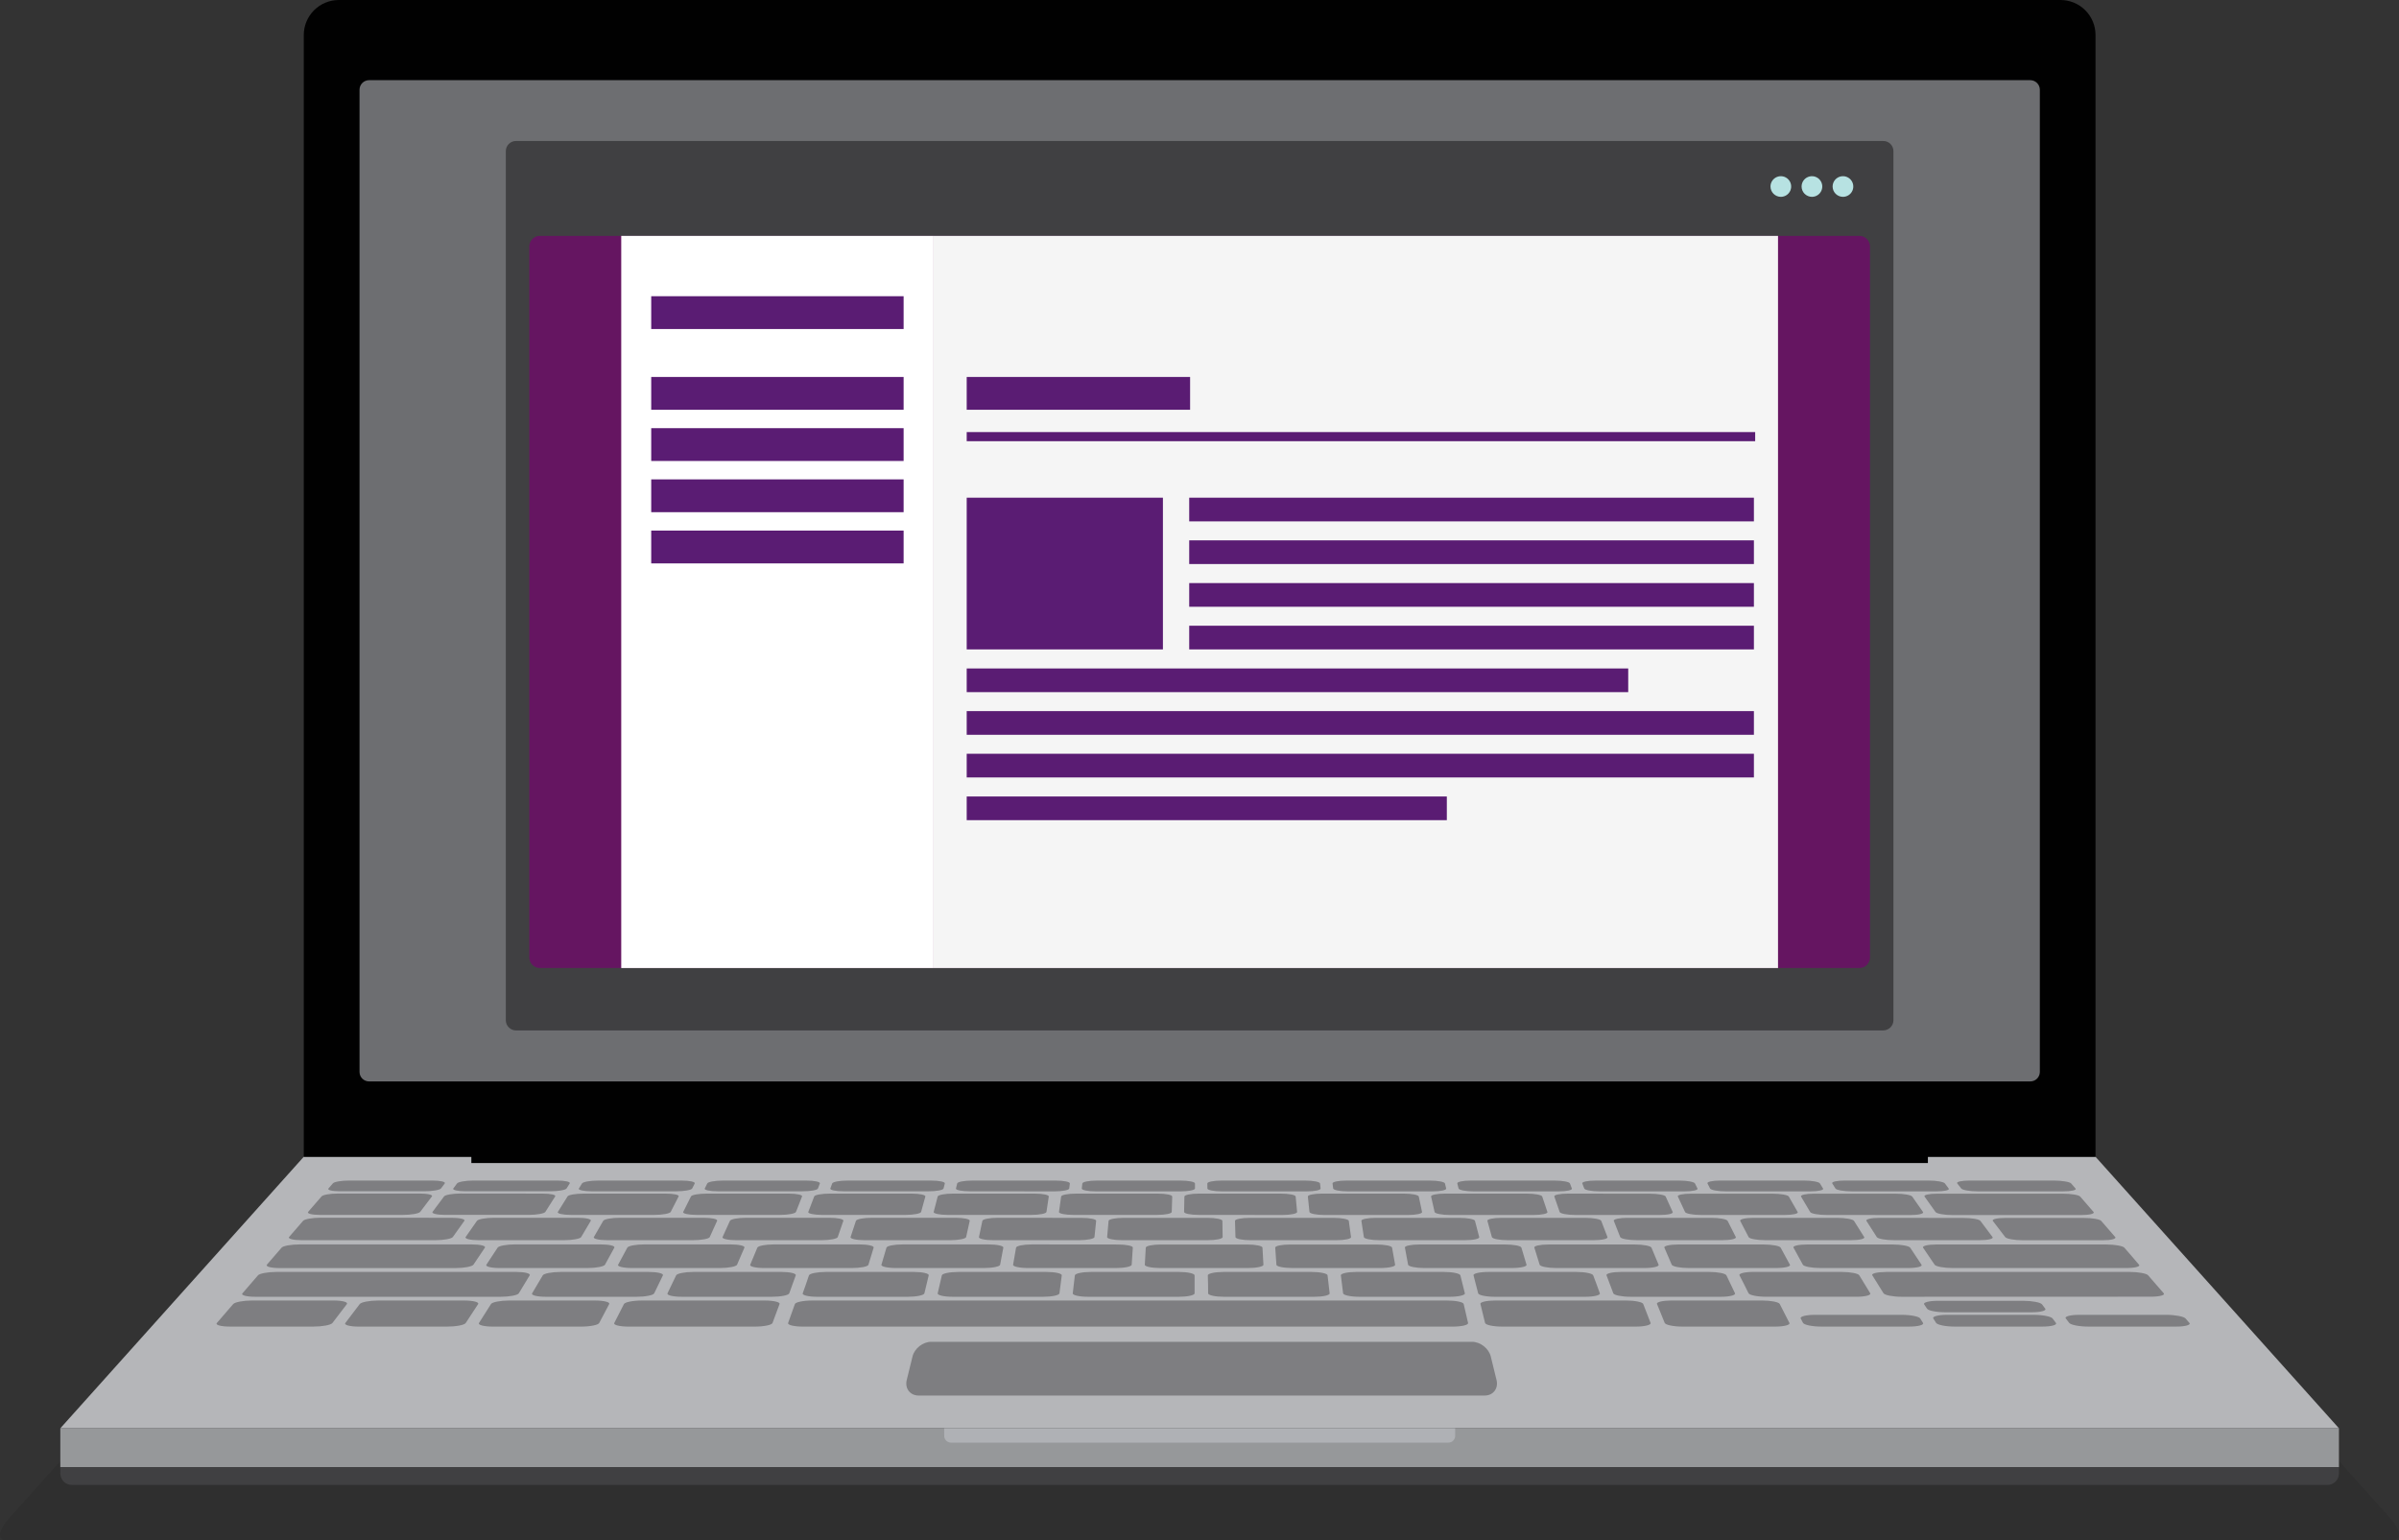 <?xml version="1.0" encoding="UTF-8"?> <svg xmlns="http://www.w3.org/2000/svg" width="2057" height="1321" viewBox="0 0 2057 1321" fill="none"><rect x="0" y="0" width="2057" height="1321" fill="#333333" stroke="none"/> <path fill-rule="evenodd" clip-rule="evenodd" d="M1789.64 1024.92H267.184C260.998 1024.92 251.723 1029.79 246.288 1035.83C214.604 1071.24 180.243 1109.53 142.857 1151.25C101.962 1196.87 57.15 1246.89 7.806 1301.93C-1.609 1312.38 -2.709 1321 5.606 1321H2051.01C2059.33 1321 2058.84 1312.36 2049.43 1301.86C2000.08 1246.76 1955.34 1196.87 1914.52 1151.32C1877.13 1109.66 1842.76 1071.38 1811.08 1035.97C1805.58 1029.86 1795.75 1024.93 1789.64 1024.93V1024.92Z" fill="#2F2F2F"></path> <path fill-rule="evenodd" clip-rule="evenodd" d="M51.72 1224.8L260.444 991.984H1796.79L2005.51 1224.8H51.72Z" fill="#B5B6B9"></path> <path fill-rule="evenodd" clip-rule="evenodd" d="M290.482 0H1766.82C1774.76 0.018 1782.37 3.176 1787.99 8.781C1793.6 14.387 1796.77 21.985 1796.79 29.913V991.967H1653.06V997.323H404.155V991.967H260.468V29.913C260.502 21.977 263.68 14.377 269.308 8.772C274.936 3.167 282.557 0.014 290.506 0H290.482Z" fill="#010101"></path> <path d="M2005.5 1224.81H51.72V1258.15H2005.5V1224.81Z" fill="#96989A"></path> <path fill-rule="evenodd" clip-rule="evenodd" d="M51.72 1258.15H2005.51V1263.57C2005.49 1266.17 2004.44 1268.65 2002.6 1270.49C2000.76 1272.32 1998.27 1273.36 1995.66 1273.37H61.548C58.947 1273.35 56.457 1272.31 54.617 1270.48C52.778 1268.64 51.737 1266.15 51.72 1263.56V1258.15Z" fill="#404042"></path> <path fill-rule="evenodd" clip-rule="evenodd" d="M316.394 68.75H1740.86C1743.03 68.767 1745.1 69.633 1746.63 71.161C1748.16 72.689 1749.03 74.757 1749.04 76.918V919.255C1749.02 921.408 1748.15 923.466 1746.62 924.981C1745.09 926.496 1743.02 927.347 1740.86 927.348H316.394C314.247 927.339 312.19 926.484 310.671 924.968C309.152 923.452 308.293 921.399 308.283 919.255V76.918C308.284 74.764 309.137 72.698 310.656 71.168C312.175 69.639 314.237 68.77 316.394 68.75Z" fill="#6D6E71"></path> <path fill-rule="evenodd" clip-rule="evenodd" d="M809.582 1224.8H1247.72V1231.32C1247.71 1232.85 1247.09 1234.32 1246 1235.4C1244.91 1236.48 1243.43 1237.09 1241.9 1237.09H815.424C813.888 1237.09 812.414 1236.48 811.324 1235.4C810.234 1234.32 809.616 1232.85 809.605 1231.32L809.582 1224.8Z" fill="#AFB1B5"></path> <path fill-rule="evenodd" clip-rule="evenodd" d="M1614.79 883.637H442.438C440.117 883.62 437.897 882.688 436.262 881.044C434.627 879.399 433.709 877.176 433.709 874.859V129.61C433.709 127.299 434.629 125.083 436.266 123.448C437.903 121.814 440.123 120.896 442.438 120.896H1614.79C1617.11 120.896 1619.33 121.814 1620.96 123.448C1622.6 125.083 1623.52 127.299 1623.52 129.61V874.836C1623.52 877.152 1622.6 879.375 1620.96 881.019C1619.33 882.663 1617.11 883.596 1614.79 883.614V883.637Z" fill="#404042"></path> <path fill-rule="evenodd" clip-rule="evenodd" d="M1526.96 168.796C1528.71 168.796 1530.43 168.276 1531.89 167.303C1533.35 166.331 1534.48 164.948 1535.15 163.33C1535.82 161.712 1536 159.932 1535.66 158.214C1535.32 156.497 1534.47 154.919 1533.23 153.681C1531.99 152.443 1530.41 151.6 1528.69 151.258C1526.97 150.916 1525.19 151.092 1523.57 151.762C1521.95 152.432 1520.56 153.567 1519.59 155.023C1518.61 156.479 1518.09 158.191 1518.09 159.942C1518.1 162.287 1519.04 164.532 1520.7 166.19C1522.36 167.849 1524.61 168.785 1526.96 168.796Z" fill="#B7E2E2"></path> <path fill-rule="evenodd" clip-rule="evenodd" d="M1553.63 168.796C1555.38 168.796 1557.1 168.276 1558.55 167.303C1560.01 166.331 1561.15 164.948 1561.82 163.33C1562.49 161.712 1562.67 159.932 1562.33 158.214C1561.98 156.497 1561.14 154.919 1559.9 153.681C1558.66 152.443 1557.08 151.6 1555.36 151.258C1553.64 150.916 1551.85 151.092 1550.23 151.762C1548.61 152.432 1547.23 153.567 1546.25 155.023C1545.28 156.479 1544.76 158.191 1544.76 159.942C1544.77 162.288 1545.7 164.536 1547.36 166.195C1549.03 167.855 1551.28 168.789 1553.63 168.796Z" fill="#B7E2E2"></path> <path fill-rule="evenodd" clip-rule="evenodd" d="M1580.23 168.796C1581.98 168.796 1583.69 168.276 1585.15 167.303C1586.61 166.331 1587.75 164.948 1588.42 163.33C1589.09 161.712 1589.27 159.932 1588.92 158.214C1588.58 156.497 1587.74 154.919 1586.5 153.681C1585.26 152.443 1583.68 151.6 1581.96 151.258C1580.24 150.916 1578.45 151.092 1576.83 151.762C1575.21 152.432 1573.83 153.567 1572.85 155.023C1571.88 156.479 1571.36 158.191 1571.36 159.942C1571.36 162.288 1572.3 164.538 1573.96 166.197C1575.62 167.857 1577.88 168.791 1580.23 168.796Z" fill="#B7E2E2"></path> <path fill-rule="evenodd" clip-rule="evenodd" d="M299.346 1012.36H370.825C377.697 1012.36 382.37 1013.46 381.34 1014.84C380.31 1016.22 379.21 1017.65 378.111 1019.16C377.081 1020.46 370.686 1021.56 363.814 1021.56H291.514C284.642 1021.56 280.458 1020.46 281.622 1019.16C282.861 1017.65 284.095 1016.21 285.404 1014.77C286.504 1013.46 292.48 1012.36 299.369 1012.36H299.346ZM798.445 1150.63H1262.15C1269.23 1150.63 1276.52 1156.25 1278.24 1163.19C1279.82 1169.84 1281.46 1176.56 1283.18 1183.36C1284.97 1190.63 1280.37 1196.72 1272.94 1196.72H787.726C780.307 1196.72 775.699 1190.61 777.485 1183.36C779.138 1176.56 780.788 1169.84 782.437 1163.19C784.154 1156.25 791.369 1150.63 798.445 1150.63ZM1719.47 1044.41H1786.81C1793.76 1044.41 1800.49 1045.51 1801.66 1046.95C1805.65 1051.54 1809.64 1056.15 1813.69 1060.81C1814.93 1062.32 1810.2 1063.55 1803.11 1063.55H1734.31C1727.16 1063.55 1720.43 1062.32 1719.33 1060.81C1715.75 1056.16 1712.25 1051.54 1708.74 1046.95C1707.71 1045.51 1712.52 1044.41 1719.47 1044.41ZM1660.77 1023.62H1769C1775.94 1023.62 1782.48 1024.72 1783.65 1026.09C1787.43 1030.48 1791.28 1034.87 1795.12 1039.33C1796.29 1040.77 1791.63 1041.94 1784.54 1041.94H1674.04C1667.1 1041.94 1660.65 1040.78 1659.6 1039.33C1656.44 1034.87 1653.28 1030.48 1650.19 1026.09C1649.23 1024.72 1653.97 1023.62 1660.77 1023.62ZM1688.88 1012.36H1760.98C1767.78 1012.36 1774.72 1013.46 1775.89 1014.84C1777.06 1016.22 1778.37 1017.78 1779.67 1019.23C1780.83 1020.6 1775.75 1021.63 1768.88 1021.63C1744.34 1021.63 1720.22 1021.69 1696.03 1021.63C1689.09 1021.63 1682.7 1020.53 1681.67 1019.23C1680.57 1017.72 1679.34 1016.27 1678.23 1014.84C1677.12 1013.4 1682.08 1012.36 1688.88 1012.36ZM1660.08 1067.19H1806.2C1813.28 1067.19 1820.22 1068.43 1821.52 1069.94C1825.65 1074.74 1829.91 1079.54 1834.1 1084.55C1835.48 1086.06 1830.61 1087.37 1823.31 1087.37H1673.97C1666.75 1087.37 1659.88 1086.06 1658.84 1084.55C1655.54 1079.61 1652.24 1074.74 1648.95 1069.94C1647.92 1068.43 1653.02 1067.19 1660.08 1067.19H1660.08ZM1611.5 1044.34C1635.27 1044.34 1659.21 1044.34 1683.38 1044.41C1690.47 1044.41 1697.06 1045.51 1698.09 1046.95C1701.53 1051.54 1704.97 1056.15 1708.47 1060.81C1709.57 1062.32 1704.69 1063.49 1697.41 1063.49H1624C1616.79 1063.49 1610.19 1062.33 1609.23 1060.81C1606.27 1056.16 1603.32 1051.54 1600.36 1046.95C1599.47 1045.51 1604.43 1044.34 1611.5 1044.34ZM1555.2 1023.62H1625.51C1632.32 1023.62 1638.64 1024.72 1639.61 1026.09C1642.63 1030.48 1645.72 1034.87 1648.88 1039.33C1649.84 1040.77 1644.97 1041.94 1638.03 1041.94C1614.24 1041.94 1590.26 1041.87 1566.27 1041.87C1559.33 1041.87 1552.94 1040.77 1552.11 1039.33C1549.5 1034.87 1546.88 1030.48 1544.28 1026.09C1543.53 1024.72 1548.4 1023.62 1555.2 1023.62ZM1581.74 1012.36H1653.7C1660.36 1012.36 1666.68 1013.46 1667.66 1014.84C1668.76 1016.27 1669.86 1017.74 1670.89 1019.23C1671.93 1020.53 1667.18 1021.63 1660.38 1021.63H1587.85C1580.91 1021.63 1574.66 1020.53 1573.83 1019.23C1572.94 1017.72 1571.97 1016.27 1571.08 1014.84C1570.19 1013.4 1575.07 1012.36 1581.74 1012.36ZM1617.13 1090.72H1826.2C1833.49 1090.72 1840.63 1092.03 1841.91 1093.63C1846.31 1098.71 1850.78 1103.86 1855.25 1109C1856.69 1110.65 1851.67 1111.95 1844.19 1111.95C1772.92 1111.95 1701.59 1111.95 1630.59 1112.02C1623.1 1112.02 1616.04 1110.65 1614.99 1109C1611.83 1103.86 1608.67 1098.71 1605.37 1093.56C1604.4 1092.05 1609.83 1090.75 1617.12 1090.75L1617.13 1090.72ZM1549.23 1067.19H1623.13C1630.2 1067.19 1636.87 1068.43 1637.9 1069.94C1641.07 1074.74 1644.3 1079.61 1647.59 1084.55C1648.63 1086.06 1643.47 1087.37 1636.19 1087.37H1560.7C1553.42 1087.37 1546.74 1086.06 1545.86 1084.55C1543.18 1079.61 1540.5 1074.74 1537.82 1069.87C1536.99 1068.43 1542.15 1067.19 1549.23 1067.19ZM1503.46 1044.34H1575.27C1582.36 1044.34 1588.81 1045.5 1589.71 1046.95C1592.62 1051.54 1595.48 1056.15 1598.44 1060.81C1599.34 1062.32 1594.25 1063.49 1587.17 1063.49H1513.63C1506.55 1063.49 1500.09 1062.33 1499.33 1060.81C1496.93 1056.16 1494.52 1051.47 1492.12 1046.95C1491.43 1045.51 1496.52 1044.34 1503.46 1044.34ZM1449.78 1023.62H1519.95C1526.76 1023.62 1532.94 1024.72 1533.76 1026.02C1536.3 1030.48 1538.85 1034.87 1541.39 1039.33C1542.22 1040.77 1537.2 1041.87 1530.4 1041.87H1458.65C1451.7 1041.87 1445.52 1040.77 1444.83 1039.33C1442.77 1034.87 1440.71 1030.41 1438.65 1026.02C1437.96 1024.72 1443.04 1023.62 1449.78 1023.62ZM1475 1012.36H1546.82C1553.49 1012.36 1559.67 1013.46 1560.5 1014.84C1561.33 1016.22 1562.29 1017.74 1563.18 1019.23C1564 1020.53 1559.11 1021.63 1552.39 1021.63H1479.82C1473.08 1021.63 1466.96 1020.53 1466.27 1019.16C1465.59 1017.78 1464.76 1016.25 1464.07 1014.84C1463.39 1013.43 1468.33 1012.36 1475 1012.36ZM1782.76 1127.5H1857.47C1865.03 1127.5 1872.45 1128.94 1873.96 1130.59C1875.06 1131.9 1876.16 1133.2 1877.26 1134.43C1878.78 1136.18 1873.69 1137.59 1865.99 1137.59H1790.53C1782.9 1137.59 1775.55 1136.15 1774.23 1134.43C1773.27 1133.2 1772.24 1131.9 1771.28 1130.59C1769.97 1128.94 1775.2 1127.5 1782.76 1127.5H1782.76ZM1661.46 1115.49H1734.98C1742.47 1115.49 1749.69 1116.87 1750.92 1118.52C1751.82 1119.68 1752.78 1120.98 1753.68 1122.22C1754.98 1123.87 1749.76 1125.31 1742.2 1125.31H1667.85C1660.43 1125.31 1653.35 1123.94 1652.32 1122.22C1651.5 1120.98 1650.67 1119.68 1649.84 1118.52C1648.81 1116.87 1654.11 1115.49 1661.48 1115.49H1661.46ZM1669.37 1127.5H1743.85C1751.41 1127.5 1758.69 1128.94 1759.93 1130.59C1760.89 1131.9 1761.85 1133.2 1762.84 1134.43C1764.14 1136.18 1758.85 1137.59 1751.2 1137.59H1675.89C1668.4 1137.59 1661.25 1136.15 1660.08 1134.43C1659.33 1133.2 1658.51 1131.9 1657.68 1130.59C1656.58 1128.94 1661.94 1127.5 1669.37 1127.5ZM1556.24 1127.5H1630.72C1638.29 1127.5 1645.43 1128.94 1646.46 1130.59C1647.28 1131.9 1648.11 1133.2 1648.87 1134.43C1649.97 1136.18 1644.54 1137.59 1636.91 1137.59H1561.67C1553.97 1137.59 1546.96 1136.15 1546 1134.43C1545.38 1133.2 1544.7 1131.9 1544 1130.66C1543.11 1128.92 1548.61 1127.5 1556.22 1127.5H1556.24ZM1433.22 1115.22C1458.99 1115.15 1484.83 1115.22 1510.81 1115.22C1518.3 1115.22 1525.1 1116.52 1526 1118.17C1528.75 1123.59 1531.49 1129.01 1534.31 1134.44C1535.21 1136.18 1529.66 1137.6 1521.94 1137.6H1442.56C1434.93 1137.6 1428.06 1136.15 1427.38 1134.44L1420.78 1118.17C1420.09 1116.52 1425.93 1115.22 1433.22 1115.22ZM1503.46 1090.72H1579.2C1586.48 1090.72 1593.21 1092.03 1594.17 1093.54C1597.4 1098.68 1600.5 1103.84 1603.59 1108.98C1604.55 1110.63 1599.26 1112 1591.77 1112H1514.32C1506.83 1112 1500.09 1110.63 1499.26 1108.98C1496.72 1103.84 1494.18 1098.68 1491.49 1093.6C1490.74 1092.03 1496.1 1090.7 1503.46 1090.7V1090.72ZM1438.92 1067.19H1512.24C1519.53 1067.19 1526.05 1068.43 1526.79 1069.87C1529.47 1074.74 1532.08 1079.61 1534.76 1084.55C1535.58 1086.06 1530.29 1087.37 1522.87 1087.37H1447.92C1440.5 1087.37 1434.11 1086.06 1433.42 1084.55C1431.29 1079.61 1429.16 1074.74 1427.1 1069.87C1426.48 1068.43 1431.63 1067.19 1438.92 1067.19ZM1395.35 1044.34H1467.37C1474.32 1044.34 1480.64 1045.5 1481.34 1046.95C1483.67 1051.47 1485.99 1056.15 1488.35 1060.81C1489.11 1062.32 1483.88 1063.49 1476.81 1063.49H1403.52C1396.31 1063.49 1389.85 1062.33 1389.23 1060.81C1387.45 1056.16 1385.58 1051.47 1383.73 1046.87C1383.18 1045.5 1388.62 1044.33 1395.37 1044.33L1395.35 1044.34ZM1344.42 1023.56C1367.72 1023.56 1391.11 1023.58 1414.59 1023.63C1421.53 1023.63 1427.58 1024.73 1428.2 1026.03C1430.19 1030.43 1432.18 1034.88 1434.25 1039.34C1434.86 1040.78 1430.05 1041.88 1422.98 1041.88H1351.02C1343.94 1041.88 1337.82 1040.72 1337.34 1039.34C1335.83 1034.88 1334.31 1030.43 1332.74 1026.03C1332.25 1024.66 1337.48 1023.56 1344.42 1023.56ZM1368.13 1012.38H1439.96C1446.63 1012.38 1452.68 1013.47 1453.34 1014.85C1454.01 1016.23 1454.72 1017.76 1455.47 1019.17C1456.23 1020.58 1451.08 1021.64 1444.34 1021.64H1371.78C1364.9 1021.64 1358.92 1020.54 1358.39 1019.17C1357.86 1017.79 1357.29 1016.26 1356.74 1014.85C1356.19 1013.44 1361.34 1012.38 1368.15 1012.38H1368.13ZM1282.27 1115.22H1394.11C1401.6 1115.22 1408.27 1116.52 1408.96 1118.17C1411.02 1123.59 1413.15 1129.01 1415.28 1134.44C1415.96 1136.18 1410.19 1137.6 1402.56 1137.6H1288.13C1280.44 1137.6 1273.77 1136.22 1273.35 1134.44C1272.05 1129.02 1270.68 1123.6 1269.37 1118.17C1268.96 1116.52 1274.8 1115.22 1282.29 1115.22H1282.27ZM1389.92 1090.72H1465.65C1472.94 1090.72 1479.54 1092.03 1480.29 1093.63C1482.77 1098.71 1485.17 1103.86 1487.65 1109C1488.47 1110.65 1482.99 1112.02 1475.69 1112.02C1449.78 1112.02 1423.87 1111.95 1398.02 1112.02C1390.54 1112.02 1383.94 1110.65 1383.32 1109.07C1381.39 1103.84 1379.47 1098.71 1377.5 1093.63C1376.88 1092.05 1382.45 1090.72 1389.94 1090.72H1389.92ZM1327.72 1067.19H1401.88C1409.02 1067.19 1415.35 1068.43 1416.03 1069.87C1418.02 1074.74 1420.11 1079.61 1422.15 1084.55C1422.77 1086.06 1417.34 1087.37 1410.05 1087.37H1334.31C1327.03 1087.37 1320.64 1086.06 1320.16 1084.55C1318.65 1079.61 1317.14 1074.74 1315.62 1069.87C1315.14 1068.36 1320.64 1067.19 1327.72 1067.19ZM1287.31 1044.34H1359.33C1366.28 1044.34 1372.39 1045.5 1372.95 1046.88C1374.73 1051.47 1376.44 1056.17 1378.3 1060.82C1378.85 1062.33 1373.49 1063.5 1366.41 1063.5H1292.87C1285.73 1063.5 1279.61 1062.34 1279.2 1060.82C1277.89 1056.17 1276.65 1051.49 1275.35 1046.88C1275.01 1045.51 1280.37 1044.34 1287.31 1044.34ZM1238.85 1023.56H1309.16C1315.97 1023.56 1321.88 1024.66 1322.36 1026.03C1323.8 1030.43 1325.31 1034.88 1326.82 1039.34C1327.24 1040.72 1321.95 1041.88 1315.01 1041.88H1243.28C1236.34 1041.88 1230.43 1040.72 1230.09 1039.34C1229.12 1034.88 1228.1 1030.43 1227.07 1026.03C1226.79 1024.66 1232.08 1023.56 1238.88 1023.56H1238.85ZM1261.12 1012.38H1333.08C1339.75 1012.38 1345.66 1013.47 1346.14 1014.85C1346.61 1016.23 1347.24 1017.76 1347.79 1019.17C1348.34 1020.58 1343.13 1021.64 1336.31 1021.64H1263.57C1256.83 1021.64 1251 1020.54 1250.65 1019.17C1250.31 1017.79 1249.9 1016.26 1249.55 1014.85C1249.2 1013.44 1254.43 1012.38 1261.1 1012.38H1261.12ZM1276.04 1090.73H1351.78C1359.06 1090.73 1365.52 1092.04 1366.07 1093.64C1368.06 1098.72 1369.92 1103.87 1371.78 1109.08C1372.32 1110.66 1366.69 1112.03 1359.2 1112.03H1281.74C1274.31 1112.03 1267.77 1110.66 1267.45 1109.08C1266.14 1103.85 1264.84 1098.72 1263.46 1093.64C1262.97 1092.07 1268.75 1090.73 1276.04 1090.73ZM1216.86 1067.19H1290.76C1297.84 1067.19 1304.09 1068.35 1304.51 1069.87C1305.95 1074.74 1307.42 1079.61 1308.9 1084.55C1309.39 1086.06 1303.75 1087.37 1296.46 1087.37H1220.98C1213.91 1087.37 1207.65 1086.06 1207.37 1084.55C1206.41 1079.61 1205.52 1074.74 1204.63 1069.87C1204.28 1068.36 1209.92 1067.19 1216.85 1067.19H1216.86ZM1179.54 1044.34H1251.36C1258.31 1044.34 1264.35 1045.5 1264.7 1046.88C1265.93 1051.47 1267.1 1056.17 1268.34 1060.82C1268.75 1062.33 1263.25 1063.5 1256.17 1063.5H1182.77C1175.68 1063.5 1169.64 1062.34 1169.43 1060.82C1168.75 1056.17 1167.99 1051.49 1167.31 1046.88C1167.1 1045.51 1172.59 1044.34 1179.52 1044.34H1179.54ZM1133.43 1023.56H1203.8C1210.4 1023.56 1216.18 1024.66 1216.52 1026.03C1217.41 1030.43 1218.37 1034.88 1219.33 1039.34C1219.61 1040.72 1214.18 1041.88 1207.44 1041.88H1135.63C1128.69 1041.88 1122.92 1040.72 1122.78 1039.27C1122.3 1034.81 1121.82 1030.43 1121.41 1026.03C1121.27 1024.66 1126.7 1023.56 1133.43 1023.56H1133.43ZM1154.38 1012.38H1226.06C1232.87 1012.38 1238.64 1013.47 1238.98 1014.85C1239.31 1016.23 1239.66 1017.76 1240.01 1019.17C1240.36 1020.58 1235.06 1021.64 1228.19 1021.64H1155.76C1149.03 1021.64 1143.33 1020.54 1143.12 1019.17C1142.91 1017.79 1142.77 1016.26 1142.57 1014.85C1142.37 1013.44 1147.72 1012.38 1154.39 1012.38H1154.38ZM1162.63 1090.73H1238.23C1245.51 1090.73 1251.76 1092.04 1252.19 1093.64C1253.49 1098.72 1254.8 1103.87 1256.04 1109.08C1256.38 1110.66 1250.54 1112.03 1243.11 1112.03H1165.66C1158.17 1112.03 1151.84 1110.66 1151.64 1109.08C1151.02 1103.85 1150.33 1098.72 1149.71 1093.64C1149.51 1092.07 1155.35 1090.73 1162.64 1090.73H1162.63ZM1106.33 1067.2H1180.01C1187.3 1067.2 1193.34 1068.36 1193.62 1069.88C1194.51 1074.75 1195.33 1079.62 1196.23 1084.56C1196.5 1086.08 1190.73 1087.38 1183.31 1087.38H1108C1100.57 1087.38 1094.53 1086.08 1094.46 1084.56C1094.12 1079.55 1093.77 1074.75 1093.43 1069.88C1093.36 1068.37 1099.06 1067.2 1106.35 1067.2H1106.33ZM1071.49 1044.35H1143.45C1150.39 1044.35 1156.3 1045.51 1156.51 1046.89C1157.13 1051.49 1157.74 1056.19 1158.43 1060.83C1158.63 1062.34 1153 1063.51 1145.92 1063.51H1072.4C1065.25 1063.51 1059.41 1062.35 1059.34 1060.83C1059.2 1056.19 1059.06 1051.5 1058.93 1046.89C1058.86 1045.52 1064.56 1044.35 1071.5 1044.35H1071.49ZM1028.06 1023.56H1098.24C1105.18 1023.56 1110.82 1024.66 1110.95 1026.03C1111.37 1030.43 1111.78 1034.81 1112.19 1039.27C1112.33 1040.72 1106.76 1041.88 1099.68 1041.88C1075.69 1041.88 1051.85 1041.81 1028 1041.81C1020.92 1041.81 1015.28 1040.72 1015.28 1039.27C1015.35 1034.81 1015.49 1030.43 1015.56 1026.03C1015.56 1024.66 1021.13 1023.56 1028.06 1023.56ZM1047.38 1012.38H1119.34C1126.01 1012.38 1131.64 1013.47 1131.85 1014.85C1132.06 1016.23 1132.19 1017.76 1132.33 1019.17C1132.47 1020.58 1127.1 1021.64 1120.31 1021.64H1047.57C1040.84 1021.64 1035.27 1020.54 1035.27 1019.17C1035.27 1017.79 1035.2 1016.26 1035.2 1014.85C1035.2 1013.44 1040.7 1012.38 1047.37 1012.38H1047.38ZM1048.96 1090.73H1124.7C1131.98 1090.73 1138.17 1092.04 1138.3 1093.64C1138.93 1098.72 1139.47 1103.87 1140.09 1109.08C1140.3 1110.73 1134.27 1112.03 1126.96 1112.03H1049.51C1042.02 1112.03 1035.9 1110.73 1035.9 1109.08C1035.9 1103.85 1035.83 1098.72 1035.63 1093.64C1035.63 1092.07 1041.67 1090.73 1048.96 1090.73ZM995.56 1067.2H1069.37C1076.45 1067.2 1082.43 1068.36 1082.5 1069.88C1082.77 1074.75 1083.05 1079.62 1083.32 1084.56C1083.39 1086.08 1077.5 1087.38 1070.19 1087.38H994.734C987.448 1087.38 981.536 1086.08 981.606 1084.56C981.88 1079.55 982.159 1074.75 982.433 1069.88C982.497 1068.37 988.409 1067.2 995.56 1067.2ZM963.393 1044.34H1035.42C1042.36 1044.34 1048.06 1045.5 1048.13 1046.88C1048.2 1051.47 1048.27 1056.17 1048.34 1060.82C1048.41 1062.33 1042.57 1063.5 1035.49 1063.5H961.95C954.874 1063.5 949.149 1062.26 949.306 1060.82C949.719 1056.17 950.126 1051.49 950.545 1046.88C950.679 1045.51 956.451 1044.34 963.393 1044.34ZM922.504 1023.56H992.808C999.616 1023.56 1005.11 1024.66 1005.11 1026.03C1004.98 1030.43 1004.84 1034.81 1004.7 1039.27C1004.7 1040.72 998.993 1041.81 992.051 1041.81H920.234C913.362 1041.81 907.794 1040.72 908.015 1039.27C908.632 1034.81 909.248 1030.43 909.865 1026.03C910.005 1024.66 915.777 1023.56 922.515 1023.56H922.504ZM940.507 1012.38H1012.46C1019.13 1012.38 1024.63 1013.47 1024.63 1014.85V1019.17C1024.63 1020.54 1019.06 1021.64 1012.33 1021.64H939.594C932.786 1021.64 927.374 1020.54 927.566 1019.17C927.758 1017.79 927.84 1016.26 928.043 1014.85C928.247 1013.44 933.822 1012.38 940.484 1012.38H940.507ZM935.218 1090.73H1011.02C1018.31 1090.73 1024.22 1092.04 1024.29 1093.64C1024.36 1098.72 1024.36 1103.86 1024.29 1109.08C1024.29 1110.73 1018.17 1112.03 1010.68 1112.03H933.222C925.594 1112.03 919.618 1110.73 919.839 1109.08C920.456 1103.85 921.003 1098.72 921.625 1093.64C921.835 1092.07 927.95 1090.73 935.235 1090.73H935.218ZM884.698 1067.13C909.167 1067.2 933.845 1067.2 958.517 1067.2C965.663 1067.2 971.435 1068.36 971.319 1069.88C971.045 1074.75 970.702 1079.55 970.359 1084.56C970.289 1086.08 964.243 1087.38 956.975 1087.38H881.469C874.184 1087.38 868.411 1086.08 868.667 1084.56C869.558 1079.55 870.384 1074.75 871.21 1069.88C871.484 1068.37 877.53 1067.13 884.675 1067.13H884.698ZM855.493 1044.28C879.409 1044.28 903.331 1044.35 927.31 1044.35C934.456 1044.35 940.024 1045.51 939.891 1046.89C939.408 1051.49 938.93 1056.19 938.448 1060.83C938.308 1062.27 932.332 1063.51 925.111 1063.51H851.711C844.496 1063.51 839.067 1062.27 839.41 1060.83C840.37 1056.19 841.336 1051.5 842.319 1046.89C842.663 1045.45 848.435 1044.28 855.516 1044.28H855.493ZM817.007 1023.56H887.311C894.049 1023.56 899.478 1024.66 899.269 1026.03C898.582 1030.43 897.965 1034.81 897.279 1039.27C897.069 1040.72 891.233 1041.81 884.291 1041.81H812.468C805.596 1041.81 800.167 1040.65 800.58 1039.27C801.68 1034.81 802.844 1030.43 804.014 1026.03C804.357 1024.66 810.199 1023.56 817.007 1023.56ZM833.637 1012.38H905.46C912.123 1012.38 917.482 1013.47 917.348 1014.85C917.215 1016.23 916.935 1017.76 916.795 1019.17C916.656 1020.58 910.75 1021.64 904.151 1021.64C879.956 1021.57 855.765 1021.55 831.578 1021.57C824.636 1021.57 819.358 1020.54 819.684 1019.17C820.01 1017.79 820.37 1016.26 820.72 1014.85C821.069 1013.44 826.829 1012.38 833.637 1012.38ZM696.387 1115.23H1240.64C1248.14 1115.23 1254.61 1116.53 1255.01 1118.18C1256.24 1123.6 1257.48 1129.03 1258.78 1134.45C1259.2 1136.23 1253.22 1137.61 1245.52 1137.61H688.555C680.926 1137.61 675.171 1136.23 675.753 1134.52C677.674 1129.03 679.669 1123.61 681.572 1118.25C682.189 1116.6 688.857 1115.23 696.346 1115.23H696.387ZM821.68 1090.73H897.279C904.768 1090.73 910.61 1092.04 910.406 1093.64C909.72 1098.72 909.027 1103.87 908.416 1109.08C908.207 1110.73 901.882 1112.03 894.253 1112.03H817.071C809.443 1112.03 803.688 1110.73 804.014 1109.08C805.253 1103.85 806.493 1098.72 807.586 1093.64C807.866 1092.07 814.255 1090.73 821.68 1090.73ZM773.965 1067.13H847.655C854.941 1067.13 860.579 1068.37 860.3 1069.88C859.409 1074.75 858.513 1079.55 857.553 1084.56C857.28 1086.08 851.094 1087.38 843.588 1087.38H768.344C760.855 1087.38 755.286 1086.08 755.769 1084.56C757.212 1079.55 758.678 1074.75 760.098 1069.88C760.511 1068.37 766.697 1067.13 773.982 1067.13H773.965ZM747.436 1044.28H819.393C826.335 1044.28 831.834 1045.44 831.485 1046.89C830.455 1051.49 829.425 1056.19 828.395 1060.83C828.051 1062.27 821.936 1063.51 814.854 1063.51H741.338C734.257 1063.51 728.828 1062.27 729.311 1060.83C730.893 1056.1 732.4 1051.5 733.913 1046.89C734.396 1045.45 740.512 1044.28 747.454 1044.28H747.436ZM711.435 1023.56H781.745C788.553 1023.56 793.772 1024.66 793.435 1026.03C792.271 1030.43 791.026 1034.81 789.792 1039.27C789.443 1040.65 783.467 1041.81 776.525 1041.81H704.702C697.83 1041.81 692.541 1040.65 693.065 1039.27C694.781 1034.81 696.434 1030.43 698.15 1025.96C698.633 1024.66 704.609 1023.56 711.411 1023.56H711.435ZM726.628 1012.38H798.584C805.253 1012.38 810.472 1013.47 810.129 1014.85C809.786 1016.23 809.443 1017.76 809.03 1019.17C808.616 1020.58 802.914 1021.57 796.111 1021.57H723.375C716.637 1021.57 711.487 1020.54 711.964 1019.17C712.442 1017.79 712.994 1016.26 713.547 1014.85C714.1 1013.44 719.948 1012.38 726.605 1012.38H726.628ZM550.408 1115.23H655.771C663.26 1115.23 669.102 1116.6 668.416 1118.25C666.42 1123.6 664.342 1129.03 662.37 1134.52C661.683 1136.26 654.875 1137.61 647.037 1137.61H539.195C531.357 1137.61 525.812 1136.23 526.69 1134.52C529.507 1129.03 532.253 1123.61 535.006 1118.25C535.896 1116.6 542.698 1115.23 550.397 1115.23H550.408ZM708.002 1090.73H783.74C791.026 1090.73 796.658 1092.04 796.321 1093.64C795.157 1098.72 793.92 1103.86 792.608 1109.08C792.195 1110.73 785.731 1112.03 778.311 1112.03H700.786C693.361 1112.03 687.729 1110.73 688.276 1109.08C690.132 1103.85 691.988 1098.72 693.64 1093.64C694.187 1092.07 700.716 1090.73 708.002 1090.73ZM663.33 1067.13H737.003C744.154 1067.13 749.583 1068.37 749.101 1069.88C747.657 1074.75 746.144 1079.55 744.631 1084.56C744.154 1086.14 737.76 1087.38 730.474 1087.38H655.154C647.933 1087.38 642.644 1086.08 643.26 1084.56C645.32 1079.62 647.386 1074.75 649.382 1069.88C649.999 1068.37 656.365 1067.13 663.347 1067.13H663.33ZM639.688 1044.28H711.371C718.313 1044.28 723.59 1045.44 723.125 1046.89C721.542 1051.49 719.959 1056.09 718.313 1060.83C717.83 1062.27 711.574 1063.51 704.499 1063.51H631.233C624.151 1063.51 618.862 1062.27 619.548 1060.83C621.684 1056.1 623.814 1051.43 625.874 1046.89C626.49 1045.45 632.746 1044.28 639.688 1044.28ZM606.014 1023.56H676.521C683.12 1023.56 688.27 1024.66 687.723 1025.96C686.006 1030.43 684.284 1034.81 682.486 1039.27C681.939 1040.65 675.823 1041.81 669.102 1041.81H597.146C590.204 1041.81 585.118 1040.65 585.805 1039.27C588.004 1034.81 590.274 1030.36 592.473 1025.96C593.16 1024.59 599.275 1023.56 606.014 1023.56ZM619.758 1012.38H691.575C698.383 1012.38 703.469 1013.47 702.986 1014.85C702.503 1016.23 701.886 1017.76 701.339 1019.17C700.792 1020.58 694.874 1021.57 687.955 1021.57H615.423C608.621 1021.57 603.605 1020.47 604.291 1019.17C604.978 1017.73 605.665 1016.26 606.427 1014.85C607.044 1013.47 613.09 1012.38 619.758 1012.38ZM436.532 1115.23H510.27C517.764 1115.23 523.193 1116.6 522.367 1118.25C519.458 1123.6 516.664 1129.03 513.778 1134.52C512.882 1136.26 505.806 1137.61 498.178 1137.61H422.712C415.084 1137.61 409.655 1136.23 410.691 1134.52C414.124 1129.03 417.559 1123.61 420.996 1118.25C422.026 1116.6 429.038 1115.23 436.532 1115.23ZM594.475 1090.72H670.214C677.365 1090.72 682.864 1092.03 682.311 1093.63C680.519 1098.71 678.663 1103.85 676.742 1109.07C676.126 1110.71 669.457 1112.02 662.032 1112.02H584.501C577.076 1112.02 571.578 1110.71 572.334 1109.07C574.877 1103.84 577.28 1098.71 579.759 1093.63C580.509 1092.05 587.178 1090.72 594.463 1090.72H594.475ZM552.346 1067.12H626.479C633.56 1067.12 638.919 1068.36 638.303 1069.87C636.167 1074.74 634.107 1079.61 631.978 1084.55C631.291 1086.06 624.762 1087.37 617.547 1087.37H541.75C534.465 1087.37 529.175 1086.06 529.996 1084.55C532.678 1079.61 535.291 1074.74 537.903 1069.87C538.724 1068.36 545.189 1067.12 552.334 1067.12H552.346ZM531.52 1044.27H603.343C610.425 1044.27 615.563 1045.43 614.888 1046.88C612.758 1051.41 610.628 1056.08 608.568 1060.82C607.946 1062.33 601.347 1063.5 594.062 1063.5H520.744C513.458 1063.5 508.373 1062.26 509.199 1060.82C511.876 1056.09 514.558 1051.42 517.241 1046.88C518.067 1045.44 524.386 1044.27 531.532 1044.27H531.52ZM500.517 1023.56H570.821C577.554 1023.56 582.575 1024.59 581.877 1025.96C579.608 1030.36 577.344 1034.81 575.075 1039.27C574.318 1040.65 568.063 1041.81 561.109 1041.81H489.38C482.438 1041.81 477.492 1040.65 478.324 1039.27C481.14 1034.81 483.887 1030.36 486.639 1025.96C487.459 1024.59 493.715 1023.56 500.523 1023.56H500.517ZM512.737 1012.38H584.693C591.362 1012.38 596.331 1013.47 595.691 1014.85C594.934 1016.29 594.178 1017.76 593.491 1019.17C592.805 1020.47 586.689 1021.57 579.951 1021.57H507.215C500.482 1021.57 495.53 1020.47 496.356 1019.17C497.317 1017.66 498.143 1016.22 499.033 1014.85C499.923 1013.48 506.045 1012.38 512.714 1012.38H512.737ZM324.146 1115.23H397.889C405.593 1115.23 411.022 1116.6 409.987 1118.25C406.495 1123.6 402.911 1129.09 399.338 1134.52C398.174 1136.3 390.883 1137.61 383.045 1137.61H307.731C300.102 1137.61 294.813 1136.23 296.093 1134.52C300.166 1129.1 304.408 1123.68 308.4 1118.33C309.634 1116.59 316.849 1115.24 324.111 1115.24L324.146 1115.23ZM480.57 1090.73H556.309C563.798 1090.73 569.11 1092.04 568.406 1093.64C565.997 1098.72 563.454 1103.87 560.911 1109.08C560.161 1110.73 553.347 1112.03 545.654 1112.03H468.205C460.576 1112.03 455.287 1110.73 456.247 1109.08C459.412 1103.85 462.432 1098.72 465.388 1093.64C466.284 1092.07 473.087 1090.73 480.576 1090.73H480.57ZM441.467 1067.13H515.28C522.425 1067.13 527.651 1068.37 526.755 1069.88C524.078 1074.75 521.465 1079.62 518.719 1084.56C517.822 1086.08 511.154 1087.38 503.869 1087.38H428.415C421.136 1087.38 415.98 1086.08 417.08 1084.47C420.309 1079.53 423.539 1074.66 426.698 1069.86C427.734 1068.34 434.397 1067.11 441.478 1067.11L441.467 1067.13ZM423.399 1044.27H495.425C502.361 1044.27 507.383 1045.43 506.557 1046.88C503.811 1051.41 501.128 1056.08 498.312 1060.82C497.485 1062.26 490.957 1063.5 483.805 1063.5H410.278C403.196 1063.5 398.25 1062.26 399.28 1060.75C402.509 1056.1 405.809 1051.42 408.968 1046.89C409.998 1045.45 416.463 1044.28 423.405 1044.28L423.399 1044.27ZM394.945 1023.48C418.313 1023.48 441.746 1023.55 465.255 1023.55C472.051 1023.55 476.939 1024.58 476.043 1025.95C473.29 1030.35 470.404 1034.74 467.588 1039.26C466.692 1040.63 460.303 1041.8 453.361 1041.8C429.445 1041.73 405.39 1041.8 381.608 1041.8C374.672 1041.8 369.859 1040.64 370.889 1039.19C374.189 1034.74 377.488 1030.35 380.781 1025.95C381.811 1024.58 388.2 1023.48 394.939 1023.48H394.945ZM405.872 1012.36H477.829C484.562 1012.36 489.374 1013.46 488.484 1014.84C487.593 1016.22 486.691 1017.65 485.801 1019.16C484.905 1020.46 478.719 1021.56 471.917 1021.56H399.181C392.448 1021.56 387.706 1020.46 388.666 1019.16C389.766 1017.65 390.866 1016.21 391.895 1014.84C392.925 1013.47 399.181 1012.36 405.861 1012.36H405.872ZM216.176 1115.22H286.073C293.562 1115.22 298.648 1116.59 297.414 1118.31C293.288 1123.66 289.233 1129.08 285.043 1134.5C283.734 1136.25 276.379 1137.59 268.75 1137.59H197.218C189.52 1137.59 184.417 1136.22 185.947 1134.5C190.602 1129.08 195.298 1123.66 199.912 1118.31C201.356 1116.57 208.711 1115.22 216.205 1115.22H216.176ZM236.932 1090.72H442.77C449.922 1090.72 455.077 1092.03 454.181 1093.63C451.155 1098.71 447.996 1103.86 444.836 1109.07C443.8 1110.71 436.724 1112.02 429.369 1112.02H218.871C211.446 1112.02 206.43 1110.71 207.873 1109.07C212.342 1103.92 216.805 1098.71 221.204 1093.63C222.513 1092.05 229.659 1090.72 236.944 1090.72H236.932ZM256.804 1067.13H404.639C411.784 1067.13 416.806 1068.37 415.776 1069.88C412.541 1074.68 409.242 1079.55 405.948 1084.5C404.842 1086.08 398.04 1087.4 390.755 1087.4H239.626C232.405 1087.4 227.529 1086.1 228.832 1084.5C233.098 1079.55 237.287 1074.75 241.483 1069.88C242.786 1068.37 249.658 1067.13 256.804 1067.13ZM274.953 1044.22C312.13 1044.28 349.726 1044.28 387.316 1044.28C394.124 1044.28 399.14 1045.44 398.18 1046.89C394.881 1051.42 391.581 1056.09 388.288 1060.75C387.258 1062.26 380.52 1063.5 373.444 1063.5H258.66C251.375 1063.5 246.638 1062.26 247.872 1060.75C251.945 1056.1 255.983 1051.42 259.969 1046.81C261.203 1045.44 267.871 1044.21 274.953 1044.21V1044.22ZM289.867 1023.5H359.758C366.636 1023.5 371.396 1024.59 370.342 1025.96C367.049 1030.36 363.68 1034.75 360.311 1039.2C359.281 1040.65 352.682 1041.81 345.6 1041.81H274.33C267.255 1041.81 262.989 1040.65 264.229 1039.2C268.075 1034.75 271.927 1030.36 275.704 1025.96C276.867 1024.59 282.925 1023.5 289.867 1023.5Z" fill="#7E7E81"></path> <path fill-rule="evenodd" clip-rule="evenodd" d="M1594.38 202.281H462.851C460.466 202.289 458.181 203.238 456.494 204.922C454.808 206.606 453.857 208.887 453.849 211.269V821.133C453.863 823.511 454.817 825.787 456.502 827.467C458.188 829.146 460.469 830.094 462.851 830.103H1594.38C1596.77 830.094 1599.05 829.144 1600.74 827.46C1602.42 825.777 1603.38 823.496 1603.39 821.116V211.269C1603.38 208.887 1602.43 206.606 1600.74 204.922C1599.05 203.238 1596.77 202.289 1594.38 202.281Z" fill="#651561"></path> <path d="M1524.55 202.281H800.511V830.12H1524.55V202.281Z" fill="#F5F5F5"></path> <path d="M800.51 202.281H532.677V830.12H800.51V202.281Z" fill="white"></path> <path d="M774.802 254.015H558.379V282.15H774.802V254.015Z" fill="#5A1C73"></path> <path d="M774.802 323.253H558.379V351.388H774.802V323.253Z" fill="#5A1C73"></path> <path d="M774.802 367.167H558.379V395.296H774.802V367.167Z" fill="#5A1C73"></path> <path d="M774.802 411.081H558.379V439.216H774.802V411.081Z" fill="#5A1C73"></path> <path d="M774.802 454.995H558.379V483.13H774.802V454.995Z" fill="#5A1C73"></path> <path d="M1020.44 323.253H828.894V351.388H1020.44V323.253Z" fill="#5A1C73"></path> <path d="M1503.87 426.79H1019.68V447.1H1503.87V426.79Z" fill="#5A1C73"></path> <path d="M1503.87 463.366H1019.68V483.676H1503.87V463.366Z" fill="#5A1C73"></path> <path d="M1503.87 500.007H1019.68V520.317H1503.87V500.007Z" fill="#5A1C73"></path> <path d="M1503.87 536.577H1019.68V556.888H1503.87V536.577Z" fill="#5A1C73"></path> <path d="M1396.1 573.224H828.894V593.534H1396.1V573.224Z" fill="#5A1C73"></path> <path d="M1503.87 609.795H828.894V630.105H1503.87V609.795Z" fill="#5A1C73"></path> <path d="M1503.87 646.366H828.894V666.676H1503.87V646.366Z" fill="#5A1C73"></path> <path d="M1240.57 683.006H828.894V703.316H1240.57V683.006Z" fill="#5A1C73"></path> <path d="M1504.96 370.525H828.894V378.344H1504.96V370.525Z" fill="#5A1C73"></path> <path d="M997.136 426.79H828.894V556.888H997.136V426.79Z" fill="#5A1C73"></path> </svg> 